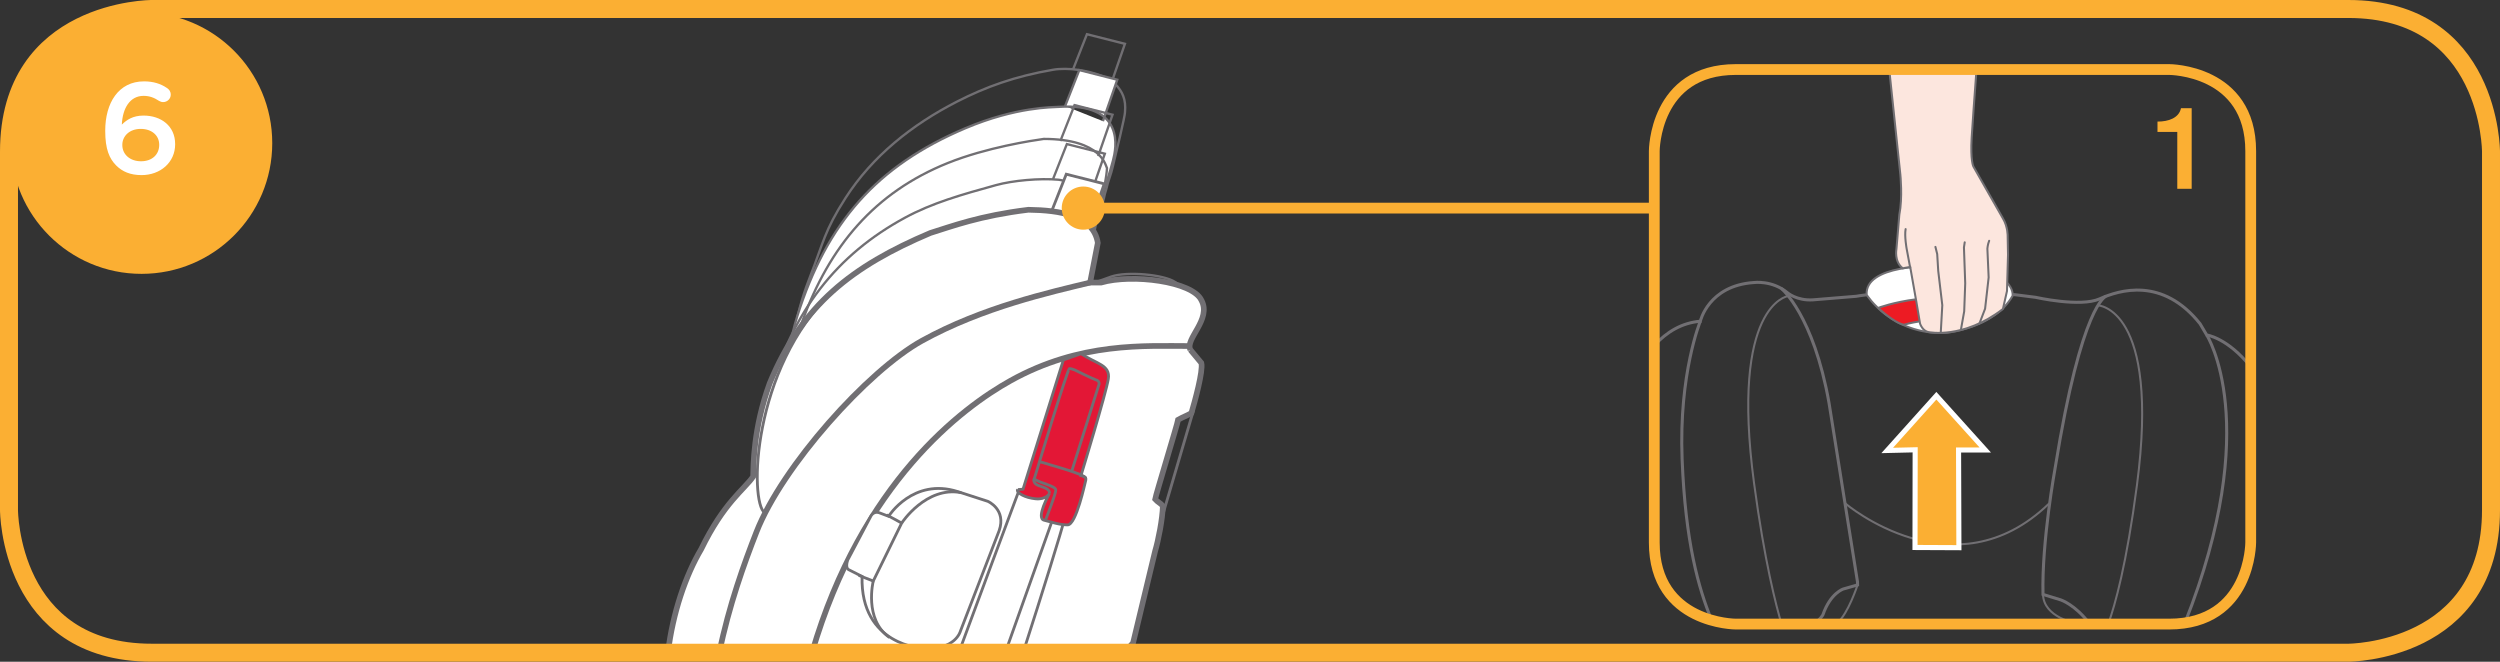 <?xml version="1.0" encoding="UTF-8"?>
<!DOCTYPE svg PUBLIC "-//W3C//DTD SVG 1.1//EN" "http://www.w3.org/Graphics/SVG/1.1/DTD/svg11.dtd">
<!-- Creator: CorelDRAW 2017 -->
<svg xmlns="http://www.w3.org/2000/svg" xml:space="preserve" width="122.6mm" height="32.45mm" version="1.1" style="shape-rendering:geometricPrecision; text-rendering:geometricPrecision; image-rendering:optimizeQuality; fill-rule:evenodd; clip-rule:evenodd"
viewBox="0 0 5548.87 1468.68"
 xmlns:xlink="http://www.w3.org/1999/xlink">
 <rect x="0" y="0" width="5548.87" height="1468.68" fill="#333333" stroke="none"/>
 <defs>
  <style type="text/css">
   <![CDATA[
    .str1 {stroke:#716F73;stroke-width:6.29;stroke-miterlimit:4}
    .str3 {stroke:#FBAF33;stroke-width:39.91;stroke-miterlimit:4}
    .str0 {stroke:#716F73;stroke-width:5.24;stroke-miterlimit:4}
    .str8 {stroke:#FBAF33;stroke-width:23.95;stroke-miterlimit:4}
    .str9 {stroke:white;stroke-width:11.32;stroke-miterlimit:4}
    .str2 {stroke:#716F73;stroke-width:12.6;stroke-miterlimit:4}
    .str4 {stroke:#716F73;stroke-width:6.78;stroke-miterlimit:4}
    .str6 {stroke:#716F73;stroke-width:4.52;stroke-miterlimit:4}
    .str5 {stroke:#716F73;stroke-width:4.52;stroke-linejoin:round;stroke-miterlimit:4}
    .str7 {stroke:#716F73;stroke-width:4.52;stroke-linecap:round;stroke-linejoin:round;stroke-miterlimit:4}
    .fil0 {fill:none}
    .fil3 {fill:none;fill-rule:nonzero}
    .fil1 {fill:white}
    .fil4 {fill:#E31736;fill-rule:nonzero}
    .fil5 {fill:#ED1B23;fill-rule:nonzero}
    .fil7 {fill:#FBAF33;fill-rule:nonzero}
    .fil6 {fill:#FCE6DE;fill-rule:nonzero}
    .fil2 {fill:white;fill-rule:nonzero}
   ]]>
  </style>
 </defs>
 <g id="Слой_x0020_1">
  <path class="fil0 str0" d="M2478.27 1139.58c-7.14,-1.85 90.5,-376.92 65.72,-390.54 -11.65,-6.39 46.72,-16.08 33.82,-21.38 -32.99,-13.52 -78.01,-11.19 -119.02,-16.73 -25.02,-3.39 -88.87,23.71 -97.64,18.6 11.26,-38.27 15.17,-77.02 26.03,-112.52 8.49,-27.7 23.87,-58.81 25.11,-90.2 -2.48,-2.48 -4.97,-4.95 -7.44,-7.42 2.2,-33.98 25.61,-27.77 32.86,-46.5 0.61,-4.65 5.27,-9.31 5.89,-13.95 7.04,-12.94 6.39,-23.58 12.07,-39.98 3.42,-16.43 10.86,-32.86 14.26,-49.29 7.47,-29.89 26.98,-111.88 26.98,-119.94 2.97,-29.87 -6.2,-46.91 -21.39,-63.23 -13.06,-14.02 -47.01,-26.42 -82.11,-31.36 -19.59,-2.77 -39.55,-3.2 -56.43,-0.26 -84.56,14.64 -148.65,37.79 -212.93,70.67 -100.51,51.38 -188.01,121.5 -247.34,213.88 -46.98,73.08 -49.35,99.81 -78.11,172.93 -23.85,60.66 -56.39,166.74 -27.89,248.26 12.95,37.08 40.06,74.31 62.3,104.15l0 1.85c-68.64,49.61 -111.11,118.65 -156.22,192.48 -28.06,45.92 -56.76,95.22 -72.54,153.42 27.64,-1.76 881.35,-160.82 874.02,-172.95m-97.25 -983.86l31.49 -79.76 84.32 21.36 -31.85 91.99"/>
  <g>
   <path class="fil1" d="M2364.05 235.32l31.48 -79.75 84.32 21.36 -31.85 91.98 -83.95 -33.59zm46.8 311.54c6.16,-10.44 17.31,-54.27 19.83,-67.78 6.85,-36.77 4.18,-18.92 15.54,-47.67 9.27,-23.47 18.22,-52.75 24.27,-75.73 6.64,-25.15 29.11,-128.02 -121.38,-118.47 -11.64,0.97 -93.17,-0.62 -206.82,47.58 -196.58,83.4 -306.83,208.75 -372.87,417.54 -14.56,46 -28.9,115.76 -15.53,174.77 3.62,16.01 33.85,71.09 31.07,75.75 -11.15,20.05 -36.23,33 -49.53,52.43 -46.74,68.34 -89.51,134.95 -122.36,217.51 -7.35,18.47 -17.55,37.86 -21.36,59.24l889.47 0c6.47,-24.29 12.94,-48.57 19.42,-72.84 4.86,-24.27 9.71,-48.55 14.56,-72.82 3.67,-14.72 14.64,-41.18 6.78,-56.32 -7.76,-1.62 -15.52,-3.24 -23.28,-4.85l0 -0.97c3.23,-13.59 6.45,-27.19 9.71,-40.78 0.64,-0.32 1.28,-0.66 1.93,-0.97 4.73,2.86 17.21,6.96 24.29,3.88 12.02,-6.78 14.91,-30.26 19.42,-44.66 7.23,-23.2 36.71,-105.7 31.07,-132.06 -4.86,-22.72 -25.15,-25.31 -25.25,-52.44 3.56,-0.64 7.12,-1.29 10.68,-1.95 7.44,-10.01 14.42,-25.93 17.48,-39.81 4.04,-18.57 4.65,-53.42 -4.87,-65.07 -23.42,-28.69 -104.31,-39.83 -153.41,-26.21 -23.47,6.51 -47.88,31.49 -80.61,24.27l0 -0.96c6.78,-13.01 33.47,-88.89 31.08,-100.02l30.66 -50.6z"/>
   <path id="1" class="fil0 str0" d="M2364.05 235.32l31.48 -79.75 84.32 21.36 -31.85 91.98m-37.15 277.95c6.16,-10.44 17.31,-54.27 19.83,-67.78 6.85,-36.77 4.18,-18.92 15.54,-47.67 9.27,-23.47 18.22,-52.75 24.27,-75.73 6.64,-25.15 29.11,-128.02 -121.38,-118.47 -11.64,0.97 -93.17,-0.62 -206.82,47.58 -196.58,83.4 -306.83,208.75 -372.87,417.54 -14.56,46 -28.9,115.76 -15.53,174.77 3.62,16.01 33.85,71.09 31.07,75.75 -11.15,20.05 -36.23,33 -49.53,52.43 -46.74,68.34 -89.51,134.95 -122.36,217.51 -7.35,18.47 -17.55,37.86 -21.36,59.24l889.47 0c6.47,-24.29 12.94,-48.57 19.42,-72.84 4.86,-24.27 9.71,-48.55 14.56,-72.82 3.67,-14.72 14.64,-41.18 6.78,-56.32 -7.76,-1.62 -15.52,-3.24 -23.28,-4.85l0 -0.97c3.23,-13.59 6.45,-27.19 9.71,-40.78 0.64,-0.32 1.28,-0.66 1.93,-0.97 4.73,2.86 17.21,6.96 24.29,3.88 12.02,-6.78 14.91,-30.26 19.42,-44.66 7.23,-23.2 36.71,-105.7 31.07,-132.06 -4.86,-22.72 -25.15,-25.31 -25.25,-52.44 3.56,-0.64 7.12,-1.29 10.68,-1.95 7.44,-10.01 14.42,-25.93 17.48,-39.81 4.04,-18.57 4.65,-53.42 -4.87,-65.07 -23.42,-28.69 -104.31,-39.83 -153.41,-26.21 -23.47,6.51 -47.88,31.49 -80.61,24.27l0 -0.96c6.78,-13.01 33.47,-88.89 31.08,-100.02l30.66 -50.6z"/>
  </g>
  <path class="fil0 str0" d="M2353.48 313.03l31.49 -79.75 84.32 21.36 -31.85 91.97m-29.14 271.77c14.37,-46.02 22.5,-130.38 35.33,-171.56 4.14,-9.87 13.06,-58.9 13.38,-73.54 -2.87,-4.44 -10.97,-64.94 -140.36,-64.94 -24.84,3.51 -126.61,18.75 -212.97,53.49 -162.37,65.34 -262.59,184.18 -323.71,353.31 -14.91,41.3 -43.67,128.66 -32.46,190.98 5.1,16.23 10.19,32.47 15.28,48.7 -16.38,18.71 -27.67,41.26 -41.06,63.02 -16.56,26.12 -33.1,52.21 -49.66,78.32l842.23 58.25c6.04,-20.23 32.88,-112.52 23.87,-128.92 -7.63,-1.59 -15.28,-3.18 -22.91,-4.77l0 -0.95c3.82,-14 7.63,-28.01 11.45,-42.01 4.6,3.21 16.33,7.97 23.87,4.77 11.37,-5.99 13.67,-25.27 18.15,-38.19 7.68,-22.08 38.19,-110.09 33.42,-134.65 -3.88,-20 -29.76,-29.94 -23.87,-52.53 23.93,-1.13 39.79,-74.43 25.78,-101.21 -1.24,-2.38 -14.48,-13.11 -17.18,-15.28 -25.39,-20.34 -99.82,-25.56 -138.48,-13.37 -10.19,5.39 -20.37,10.83 -30.56,16.24 -11.55,4.47 -51.91,10.38 -58.24,3.82 3.83,-10.19 7.64,-20.38 11.46,-30.56l37.24 1.6"/>
  <path class="fil0 str0" d="M2336.44 399.55l31.49 -79.76 84.32 21.37 -31.85 91.98m116.51 725.14c0,0 28.3,-95.8 24.13,-121.55 -8.03,-3.93 -15.79,-6.77 -26.12,-6.04l0 -3.99c4.01,-14.42 8.03,-28.82 12.04,-43.21 7.88,5.83 22.26,-3.83 31.15,-10.09 15.66,-50.41 36.79,-93.6 48.22,-149.62 8.14,-39.95 -45.5,-40.89 -41.24,-73.33 26.84,-1.05 58.58,-76.67 45.25,-105.48 -2.58,-5.62 -17.04,-15.74 -22.1,-19.08 -24.94,-16.54 -106.21,-24.09 -141.64,-12.07 -20.4,6.93 -44.05,16.57 -60.27,20.09l0 -3c8.32,-33.61 15.98,-96.66 17.56,-102.65 19.16,-72.28 11.67,-106.82 -57.78,-125.4 -5.3,-1.42 -10.87,-3.45 -17.04,-3.99 -41.1,-3.67 -100.77,1.6 -138.62,12.05 -76.15,21.05 -141.32,39.47 -201.9,72.32 -151.68,82.26 -249.14,207.01 -300.36,389.76 -10.19,36.39 -12.49,76.18 -19.08,115.52 -2.63,15.77 4.97,41.59 2.01,52.24 -11.05,17.08 -22.1,34.15 -33.16,51.23 -19.4,32.89 873.12,38.56 873.12,38.56l5.84 27.74"/>
  <polygon class="fil2" points="2335.13,466.41 2366.62,386.66 2450.94,408.02 2419.09,500 "/>
  <polyline class="fil3 str1" points="2335.13,466.41 2366.62,386.66 2450.94,408.02 2419.09,500 2335.13,466.41 "/>
  <path class="fil2" d="M1482.5 1448.72l1012.74 0 19.67 -21.86c21.2,-87.22 27.77,-116.61 48.97,-203.81 6.94,-23.09 16.56,-71.47 17.1,-100.27 -5.7,-6.53 -11.4,-8.3 -17.1,-14.82 1.63,-9.77 49.38,-166.5 51.01,-176.3 11.4,-6.52 18.06,-8.29 29.47,-14.8 7.54,-25.58 26.35,-93.29 22.16,-111.17 -8.13,-9.79 -16.28,-19.56 -24.43,-29.35 -12.56,-24 47.79,-67.33 24.43,-110.06 -19.83,-42.07 -154.2,-58.93 -222.53,-39.14l-24.46 0c5.72,-29.35 11.41,-58.69 17.12,-88.04 -9.41,-61.12 -84.45,-72.57 -154.06,-73.51 -108.33,13.16 -170.38,36.83 -217.66,51.51 -173.87,73.59 -285.15,159.74 -356.63,333.88 -36.74,101.05 -35.88,182.4 -36.69,206.85 -19.56,28.53 -64.81,57.19 -115.36,161.15 -34.61,58.42 -63.04,141.51 -73.76,229.74z"/>
  <path class="fil3 str2" d="M2642.09 776.34c-12.56,-24 47.79,-67.33 24.43,-110.06 -19.83,-42.07 -154.2,-58.93 -222.53,-39.14l-24.46 0c5.72,-29.35 11.41,-58.69 17.12,-88.04 -9.41,-61.12 -84.45,-72.57 -154.06,-73.51 -108.33,13.16 -170.38,36.83 -217.66,51.51 -173.87,73.59 -285.15,159.74 -356.63,333.88 -36.74,101.05 -35.88,182.4 -36.69,206.85 -19.56,28.53 -64.81,57.19 -115.36,161.15 -34.61,58.42 -63.04,141.51 -73.76,229.74m1012.74 0l19.67 -21.86c21.2,-87.22 27.77,-116.61 48.97,-203.81 6.94,-23.09 16.56,-71.47 17.1,-100.27 -5.7,-6.53 -11.4,-8.3 -17.1,-14.82 1.63,-9.77 49.38,-166.5 51.01,-176.3 11.4,-6.52 18.06,-8.29 29.47,-14.8 7.54,-25.58 26.35,-93.29 22.16,-111.17 -8.13,-9.79 -16.28,-19.56 -24.43,-29.35"/>
  <path class="fil3 str2" d="M2642.11 768.06c-101.33,0 -243.91,-9.5 -399.14,76.86 -107.02,59.54 -330.33,226.04 -440.7,603.81"/>
  <path class="fil3 str2" d="M2419.54 627.15c-87.87,21.35 -238.37,54.67 -373,129.06 -120.4,66.53 -310.49,278.81 -367.52,424.56 -27.02,69.03 -61.14,162.96 -82.5,267.96"/>
  <path class="fil3 str1" d="M1697.23 1138.14c-34.1,-23.92 -28.64,-320.15 150.21,-490.83"/>
  <path class="fil3 str1" d="M2334.05 1159.36c0,0 -50.07,141 -102.89,289.36m-103.16 0c50.54,-137.52 101.47,-273.38 134.76,-363.02"/>
  <path class="fil3 str1" d="M2270.73 1448.72c42.68,-132.08 87.99,-278.73 89.45,-288.49"/>
  <path class="fil4" d="M2259.33 1086.68l11.37 -0.97 89.48 -286.71 39.13 -13.86c34.54,22.56 65.43,24.94 60.69,55.83 -4.76,30.88 -60.69,214.61 -60.69,214.61 0,0 12.74,2.32 10.78,9.5 -1.96,7.19 -21.38,99.92 -40.39,99.92 -19.01,0 -35.64,-6.42 -52.28,-10.38 -19.06,-4.54 11.88,-59.41 11.88,-59.41 0,0 -7.14,14.27 -30.89,11.89 -23.74,-2.39 -40.38,-12.66 -40.38,-19.01l1.31 -1.41z"/>
  <path class="fil3 str1" d="M2259.33 1086.68l11.37 -0.97 89.48 -286.71 39.13 -13.86c34.54,22.56 65.43,24.94 60.69,55.83 -4.76,30.88 -60.69,214.61 -60.69,214.61 0,0 12.74,2.32 10.78,9.5 -1.96,7.19 -21.38,99.92 -40.39,99.92 -19.01,0 -35.64,-6.42 -52.28,-10.38 -19.06,-4.54 11.88,-59.41 11.88,-59.41 0,0 -7.14,14.27 -30.89,11.89 -23.74,-2.39 -40.38,-12.66 -40.38,-19.01l1.31 -1.41"/>
  <path class="fil3 str1" d="M2379.2 1044.52l60.19 -191.71c0,0 1.58,-7.09 -6.34,-9.47 -7.92,-2.38 -47.52,-22.18 -47.52,-22.18 0,0 -7.93,-3.16 -11.88,-3.16 -3.96,0 -74.45,232.86 -76.83,240.78 -2.38,7.92 -3.77,4.98 -0.8,11.86 4.76,11.1 34.06,8.72 33.28,24.57"/>
  <path class="fil3 str1" d="M2307.11 1024.9c10.3,2.2 26.94,7.74 26.94,7.74 0,0 75.89,20.91 75.54,28.48"/>
  <path class="fil3 str1" d="M2296.83 1063.53c10.28,8.72 45.9,14.56 46.57,23.92 0.54,7.76 -22.43,65.86 -22.43,65.86"/>
  <line class="fil3 str1" x1="2649.64" y1="908.58" x2="2576.65" y2= "1156.85" />
  <path class="fil2" d="M2217.67 1177.79l-85.92 222.91c0,0 -10.66,43.08 -83.46,38.32 0,0 -139.17,-6.25 -134.87,-159.55l-29.9 -15.14c0,0 -7.97,-3.35 -2.01,-21.19l51.46 -97.53c0,0 5.48,-11.46 18,-7.74l21.32 8.05c0,0 54.27,-86.33 153.36,-54.86l66.9 21.67c0,0 41.59,17.85 25.13,65.07z"/>
  <path class="fil3 str1" d="M2217.67 1177.79l-85.92 222.91c0,0 -10.66,43.08 -83.46,38.32 0,0 -139.17,-6.25 -134.87,-159.55l-29.9 -15.14c0,0 -7.97,-3.35 -2.01,-21.19l51.46 -97.53c0,0 5.48,-11.46 18,-7.74l21.32 8.05c0,0 54.27,-86.33 153.36,-54.86l66.9 21.67c0,0 41.59,17.85 25.13,65.07"/>
  <polyline class="fil3 str1" points="1967.95,1142.85 2001.29,1160.98 1938.25,1289.63 1906,1277.06 "/>
  <path class="fil3 str1" d="M2001.3 1160.99c0,0 53.99,-82.69 132.37,-67.46"/>
  <path class="fil3 str1" d="M1938.24 1289.63c0,0 -21.25,85.23 36,125.35"/>
  <path class="fil3 str3" d="M336.79 19.96c0,0 -316.83,0 -316.83,316.82l0 795.13c0,0 0,316.81 316.83,316.81l4875.31 0c0,0 316.81,0 316.81,-316.81l0 -795.13c0,0 0,-316.82 -316.81,-316.82l-4875.31 0z"/>
  <path class="fil3 str4" d="M3671.73 766.91c27.9,-30.71 61.57,-50.4 102.2,-53.93 0,0 18.09,-79.09 118.73,-85.87 0,0 40.71,-5.65 74.63,22.59 0,0 20.35,18.08 56.53,15.82l96.11 -7.91c0,0 165.09,-30.51 398.01,2.26 0,0 99.5,22.6 142.47,3.39 42.97,-19.21 139.07,-49.71 222.75,55.37l14.7 24.86c0,0 46.41,6.16 97.68,70.88"/>
  <path class="fil3 str4" d="M3954.02 640.47c0,0 70.94,58.2 105.61,254.05l63.13 396.68 0.19 7.07 -31.66 9.04c0,0 -28.64,9.03 -45.23,57.24 0,0 -5.13,10.07 -21.09,20.67m-225.85 -8.49l-0.03 -0.07c-28.93,-70.25 -58.37,-173.02 -65.58,-357.79 -7.43,-190.28 40.43,-305.87 40.43,-305.87"/>
  <path class="fil3 str4" d="M4674.54 657.37c0,0 -54.07,15.7 -112.87,380.27 0,0 -30.15,164.21 -27.14,281.72l39.2 12.05c0,0 32.02,10.18 64.85,53.8m210.97 -2.51c175.29,-442.35 48.31,-639.21 48.31,-639.21"/>
  <path class="fil3 str5" d="M4122.95 1298.26c0,0 -21.11,64.78 -45.23,84.36l529.93 0.75c0,0 -71.6,-12.79 -73.11,-64.02"/>
  <path class="fil3 str6" d="M4095.81 1117.48c0,0 241.22,204.89 452.29,0"/>
  <path class="fil3 str6" d="M3967.97 657.31c0,0 -127.75,19.36 -74.8,414.97 23.34,174.35 49.16,273.08 61.12,312.93"/>
  <path class="fil3 str6" d="M4655.61 677.58c0,0 139.38,3.48 87.45,399.22 -23.06,175.65 -48.44,265.97 -63.83,308.41"/>
  <path class="fil2" d="M4143.11 654.23c0,0 54.84,89.26 175.26,84.74 0,0 107.99,-10.17 148.69,-82.48 0,0 9.52,-59.23 -137.38,-66.1 -49.25,-2.3 -190.53,-1.69 -186.57,63.84z"/>
  <path class="fil3 str5" d="M4143.11 654.23c0,0 54.84,89.26 175.26,84.74 0,0 107.99,-10.17 148.69,-82.48 0,0 9.52,-59.23 -137.38,-66.1 -49.25,-2.3 -190.53,-1.69 -186.57,63.84"/>
  <path class="fil5" d="M4168.84 683.39c0,0 133.71,-51.19 277.87,-0.34 0,0 -18.53,18.03 -50.87,33.74 -41.85,-8.7 -111.95,-12.46 -170.14,3.98 -13.42,-2.13 -38.9,-20.15 -56.86,-37.38z"/>
  <path class="fil3 str5" d="M4168.84 683.39c0,0 133.71,-51.19 277.87,-0.34 0,0 -18.53,18.03 -50.87,33.74 -41.85,-8.7 -111.95,-12.46 -170.14,3.98 -13.42,-2.13 -38.9,-20.15 -56.86,-37.38"/>
  <path class="fil6" d="M4193.26 154.32l24.67 233.26c0,0 5.28,51.22 -2.26,88.88l-6.41 76.07c0,0 -5.66,27.87 13.94,42.94l16.58 -3.01 13.57 76.83 8.29 48.97c0,0 5.28,16.57 18.85,18.83 0,0 76.89,16.57 165.09,-51.22l9.04 -39.92 2.26 -80.6 -0.76 -40.68c0,0 0.76,-21.09 -10.55,-39.92l-65.58 -115.25c0,0 -6.79,-12.81 -3.77,-64.03 1.69,-28.67 6.68,-96.76 10.76,-151.15l-193.72 0z"/>
  <path class="fil3 str6" d="M4193.26 154.32l24.67 233.26c0,0 5.28,51.22 -2.26,88.88l-6.41 76.07c0,0 -5.66,27.87 13.94,42.94l16.58 -3.01 13.57 76.83 8.29 48.97c0,0 5.28,16.57 18.85,18.83 0,0 76.89,16.57 165.09,-51.22l9.04 -39.92 2.26 -80.6 -0.76 -40.68c0,0 0.76,-21.09 -10.55,-39.92l-65.58 -115.25c0,0 -6.79,-12.81 -3.77,-64.03 1.69,-28.67 6.68,-96.76 10.76,-151.15"/>
  <path class="fil3 str7" d="M4239.79 594.35l-7.92 -42.37c0,0 -5.09,-27.69 -2.26,-43.5"/>
  <polyline class="fil3 str7" points="4307.63,737.84 4311.02,677.4 4301.98,601.13 4299.71,563.84 4295.75,548.02 "/>
  <polyline class="fil3 str7" points="4352.29,732.19 4359.64,690.95 4361.9,628.81 4359.08,549.15 4360.77,537.85 "/>
  <path class="fil3 str7" d="M4393 719.2l13 -33.9 7.91 -69.49 -2.82 -63.83c0,0 0.57,-9.04 3.96,-17.52"/>
  <path class="fil3 str8" d="M4814.52 154.31c0,0 181.04,0 181.04,181.04l0 868.79c0,0 0,181.05 -181.04,181.05l-961.75 0c0,0 -181.03,0 -181.03,-181.05l0 -868.79c0,0 0,-181.04 181.03,-181.04l961.75 0z"/>
  <polygon class="fil7" points="4188.73,999.83 4297.84,878.35 4406.4,998.79 4347.12,998.8 4347.87,1215.6 4250.44,1215.16 4250.79,998.34 "/>
  <polygon class="fil3 str9" points="4188.73,999.83 4297.84,878.35 4406.4,998.79 4347.12,998.8 4347.87,1215.6 4250.44,1215.16 4250.79,998.34 "/>
  <path class="fil7" d="M314.15 607.83c160.23,0 290.12,-129.89 290.12,-290.12 0,-160.22 -129.89,-290.12 -290.12,-290.12 -160.22,0 -290.11,129.89 -290.11,290.12 0,160.22 129.89,290.12 290.11,290.12z"/>
  <path class="fil2" d="M314.03 388.66c42.2,0 74.71,-28.43 74.71,-68.35l0 -0.57c0,-40.25 -31.28,-63.22 -70.14,-63.22 -23.79,0 -37.64,9.69 -48.23,20.04 1.71,-36.74 18.33,-63.79 48.23,-63.79 13.52,0 23.63,4.07 34.54,11.24 2.53,1.47 5.7,2.61 8.88,2.61 9.21,0 16.95,-7.25 16.95,-16.38 0,-7.25 -3.42,-11.81 -8.88,-15.23 -13.2,-8.96 -29.65,-14.42 -50.35,-14.42 -56.86,0 -86.19,47.98 -86.19,109.49l0 0.57c0,40.57 9.21,61.51 24.44,76.74 13.52,13.52 31.28,21.26 56.05,21.26zm-0.9 -30.71c-25.01,0 -41.63,-15.56 -41.63,-35.93l0 -0.57c0,-19.31 15.8,-35.36 40.82,-35.36 25.01,0 41.06,14.91 41.06,35.03l0 0.57c0,20.69 -15.23,36.25 -40.25,36.25z"/>
  <line class="fil3 str8" x1="2404.47" y1="461.91" x2="3671.57" y2= "461.91" />
  <path class="fil7" d="M2404.47 509.81c26.46,0 47.9,-21.44 47.9,-47.9 0,-26.45 -21.44,-47.9 -47.9,-47.9 -26.46,0 -47.9,21.44 -47.9,47.9 0,26.46 21.44,47.9 47.9,47.9z"/>
  <path class="fil7" d="M4788.63 292.79l43.96 0 0 126.22 31.94 0 0 -178.79 -23.75 0c-4.34,21.44 -27.59,29.84 -52.14,29.62l0 22.96z"/>
 </g>
</svg>
